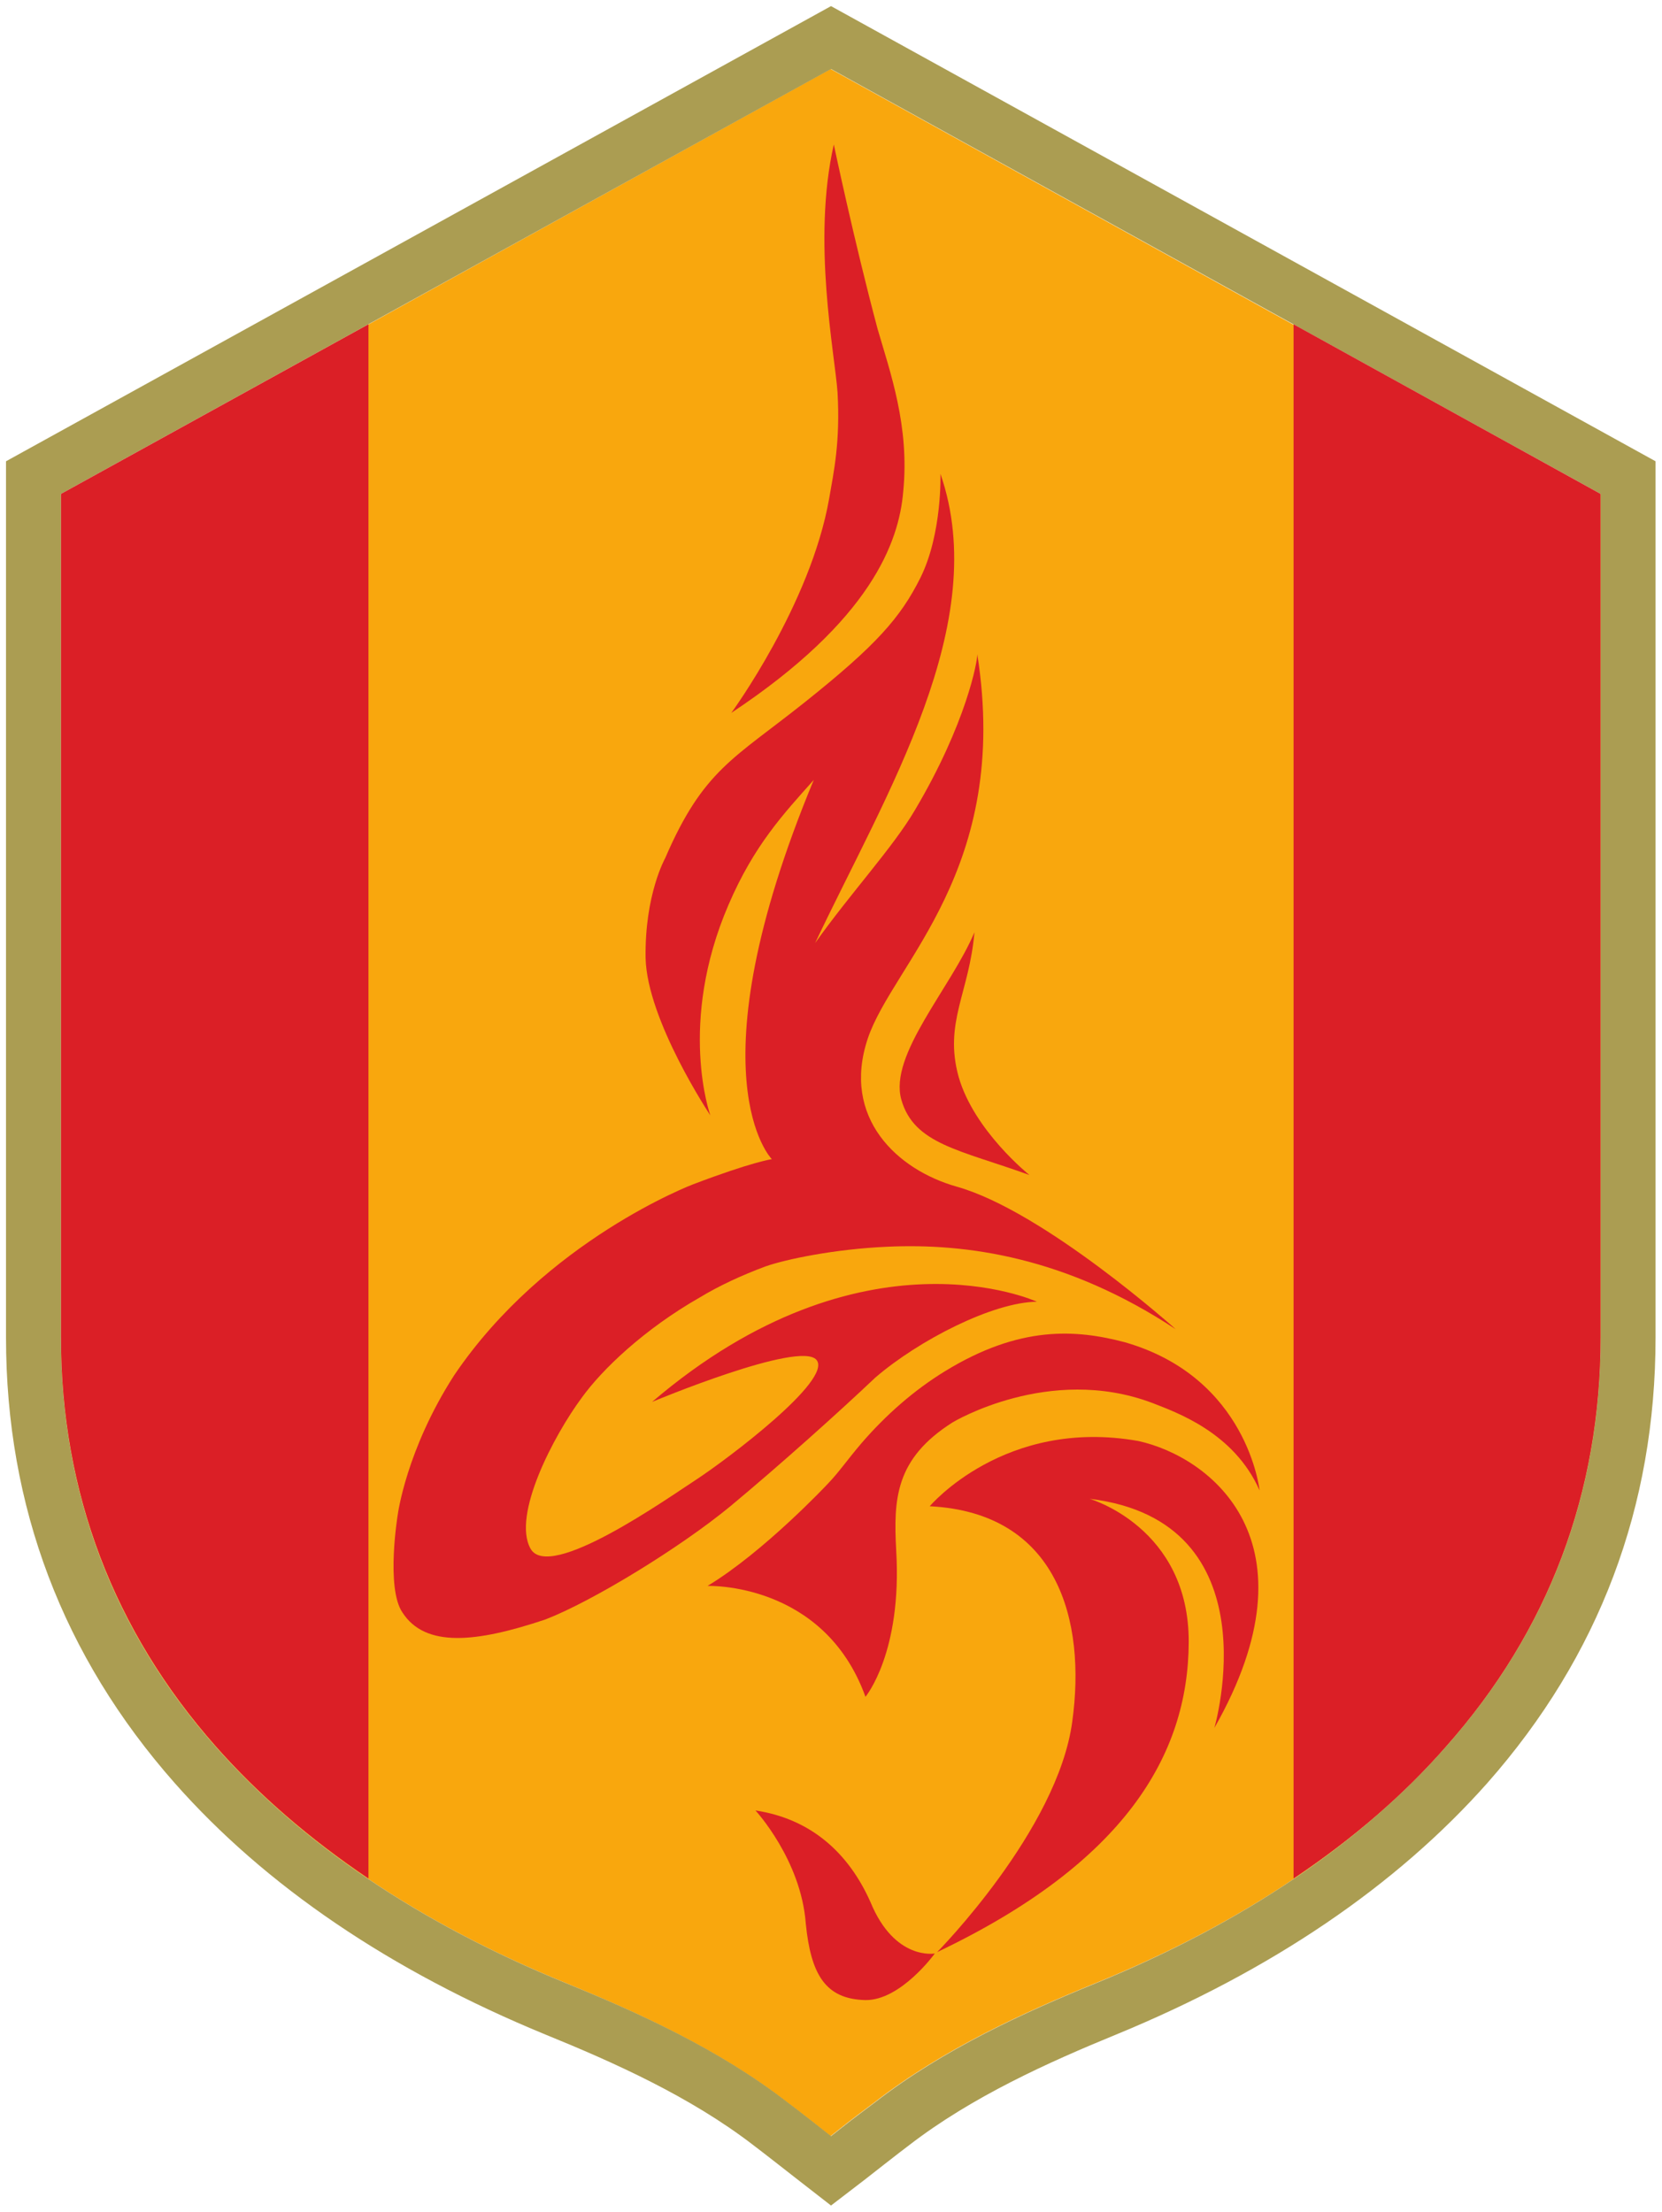 <svg width="136" height="181" viewBox="0 0 136 181" fill="none" xmlns="http://www.w3.org/2000/svg">
<path fill-rule="evenodd" clip-rule="evenodd" d="M89.616 162.277C101.7 157.36 111.344 150.842 118.32 142.913C126.744 133.421 130.975 122.138 130.975 109.445V40.449L67.965 5.646L4.992 40.449V109.445C4.992 122.138 9.262 133.421 17.648 142.913C24.662 150.842 34.306 157.36 46.351 162.277C52.107 164.641 58.778 167.652 64.382 171.998C64.953 172.417 66.364 173.523 66.364 173.523L67.965 174.781L69.566 173.523C69.566 173.523 71.014 172.417 71.586 171.998C77.19 167.652 83.822 164.641 89.616 162.277Z" fill="#F9A70D"/>
<path fill-rule="evenodd" clip-rule="evenodd" d="M0.492 37.742V109.444C0.492 123.281 5.143 135.518 14.291 145.886C21.724 154.31 31.94 161.248 44.634 166.47C50.161 168.719 56.489 171.54 61.673 175.542C62.093 175.847 65.256 178.325 65.256 178.325L68.001 180.46L70.784 178.325C70.784 178.325 73.795 175.962 74.367 175.542C79.551 171.54 85.841 168.719 91.33 166.47C104.023 161.248 114.239 154.31 121.711 145.886C130.859 135.518 135.472 123.281 135.472 109.444V37.742L68.001 0.5L0.492 37.742ZM68.001 5.646L130.974 40.411V109.444C130.974 122.138 126.742 133.421 118.318 142.913C111.342 150.841 101.698 157.36 89.653 162.277C83.858 164.64 77.226 167.652 71.622 171.997C71.05 172.417 69.602 173.522 69.602 173.522L68.001 174.78L66.4 173.522C66.4 173.522 64.99 172.417 64.418 171.997C58.814 167.652 52.143 164.64 46.349 162.277C34.304 157.36 24.66 150.841 17.646 142.913C9.26 133.421 4.99 122.138 4.99 109.444V40.411L68.001 5.646Z" fill="#AB9D52"/>
<path fill-rule="evenodd" clip-rule="evenodd" d="M118.316 142.912C126.741 133.421 130.972 122.099 130.972 109.406V40.41L105.851 26.535V153.7C110.692 150.46 114.847 146.877 118.316 142.912Z" fill="#DB1F26"/>
<path fill-rule="evenodd" clip-rule="evenodd" d="M4.992 40.41V109.406C4.992 122.099 9.3 133.421 17.686 142.912C21.193 146.877 25.348 150.46 30.151 153.7V26.535L4.992 40.41Z" fill="#DB1F26"/>
<path fill-rule="evenodd" clip-rule="evenodd" d="M71.236 155.644C69.444 151.604 66.356 148.821 61.82 148.135C61.82 148.135 65.556 152.175 65.937 157.398C66.356 161.553 67.538 163.573 70.816 163.649C73.713 163.687 76.496 159.837 76.496 159.837C76.496 159.837 73.218 160.447 71.236 155.644Z" fill="#DB1F26"/>
<path fill-rule="evenodd" clip-rule="evenodd" d="M79.737 76.281C77.832 80.817 72.724 86.306 73.753 89.966C74.782 93.625 78.556 94.083 84.236 96.141C84.236 96.141 79.699 92.52 78.441 88.098C77.222 83.676 79.318 81.237 79.737 76.281Z" fill="#DB1F26"/>
<path fill-rule="evenodd" clip-rule="evenodd" d="M70.82 138.834C70.82 138.834 73.831 135.251 73.336 126.865C73.107 122.634 73.26 119.356 77.948 116.382C77.948 116.382 85.839 111.617 94.263 114.781C96.207 115.544 100.972 117.183 103.069 121.948C103.069 121.948 102.116 112.723 92.052 109.826C88.012 108.758 83.437 108.454 77.338 112.189C74.784 113.752 72.497 115.772 70.515 118.06C69.219 119.584 68.685 120.423 67.694 121.452C67.694 121.452 62.51 126.979 57.898 129.762C57.898 129.762 67.427 129.419 70.82 138.834Z" fill="#DB1F26"/>
<path fill-rule="evenodd" clip-rule="evenodd" d="M93.155 117.906C82.215 115.962 76.078 123.243 76.078 123.243C86.561 123.776 88.886 132.582 87.743 140.854C86.561 149.736 76.688 159.723 76.688 159.723C91.974 152.442 97.234 143.636 97.272 134.374C97.31 124.958 89.153 122.633 89.153 122.633C104.324 124.463 99.369 141.387 99.369 141.387C108.06 126.102 99.026 119.202 93.155 117.906Z" fill="#DB1F26"/>
<path fill-rule="evenodd" clip-rule="evenodd" d="M59.844 58.327C71.279 50.742 73.567 44.338 73.91 40.221C74.443 34.884 72.842 30.462 71.813 26.917C69.869 19.637 68.23 11.822 68.23 11.822C66.438 19.713 68.306 28.9 68.535 32.102C68.764 36.18 68.23 38.582 67.849 40.793C66.324 49.484 59.844 58.327 59.844 58.327Z" fill="#DB1F26"/>
<path fill-rule="evenodd" clip-rule="evenodd" d="M71.62 112.722C75.204 109.635 81.264 106.547 84.848 106.509C84.848 106.509 70.629 99.953 53.361 114.705C53.361 114.705 65.483 109.635 66.817 111.274C68.152 112.913 59.461 119.431 57.021 121.032C54.619 122.595 44.937 129.457 43.412 126.712C41.888 123.967 45.318 117.449 47.605 114.361C49.283 112.036 52.713 108.758 57.25 106.166C58.889 105.175 60.718 104.336 62.663 103.612C64.302 103.04 68.266 102.202 72.573 102.011C79.092 101.706 87.249 102.85 96.207 108.758C96.207 108.758 85.458 99.114 78.291 97.094C73.412 95.721 68.838 91.452 71.01 84.972C73.069 78.835 82.751 71.135 79.969 53.523C80.007 54.019 79.092 59.165 74.861 66.293C73.069 69.343 69.6 73.079 66.703 77.157C72.535 64.845 81.188 51.008 76.957 38.772C76.957 38.772 77.11 43.651 75.318 47.272C73.679 50.55 71.697 52.799 65.865 57.45C60.032 62.1 57.554 62.977 54.429 70.22C54.429 70.22 52.752 73.193 52.828 78.377C52.942 83.485 58.126 91.261 58.126 91.261C58.126 91.261 55.42 83.752 59.613 74.032C61.709 69.152 64.111 66.598 66.589 63.816C56.487 88.136 63.158 94.844 63.158 94.844C63.158 94.844 61.519 95.073 56.716 96.903C56.716 96.903 44.632 101.477 37.161 112.532C33.235 118.631 32.548 123.929 32.548 123.929C32.548 123.929 31.557 129.914 32.93 131.934C34.797 134.831 38.952 134.412 44.632 132.506C48.482 131.019 55.649 126.636 59.765 123.243C63.844 119.851 68.685 115.505 71.62 112.722Z" fill="#DB1F26"/>
</svg>
